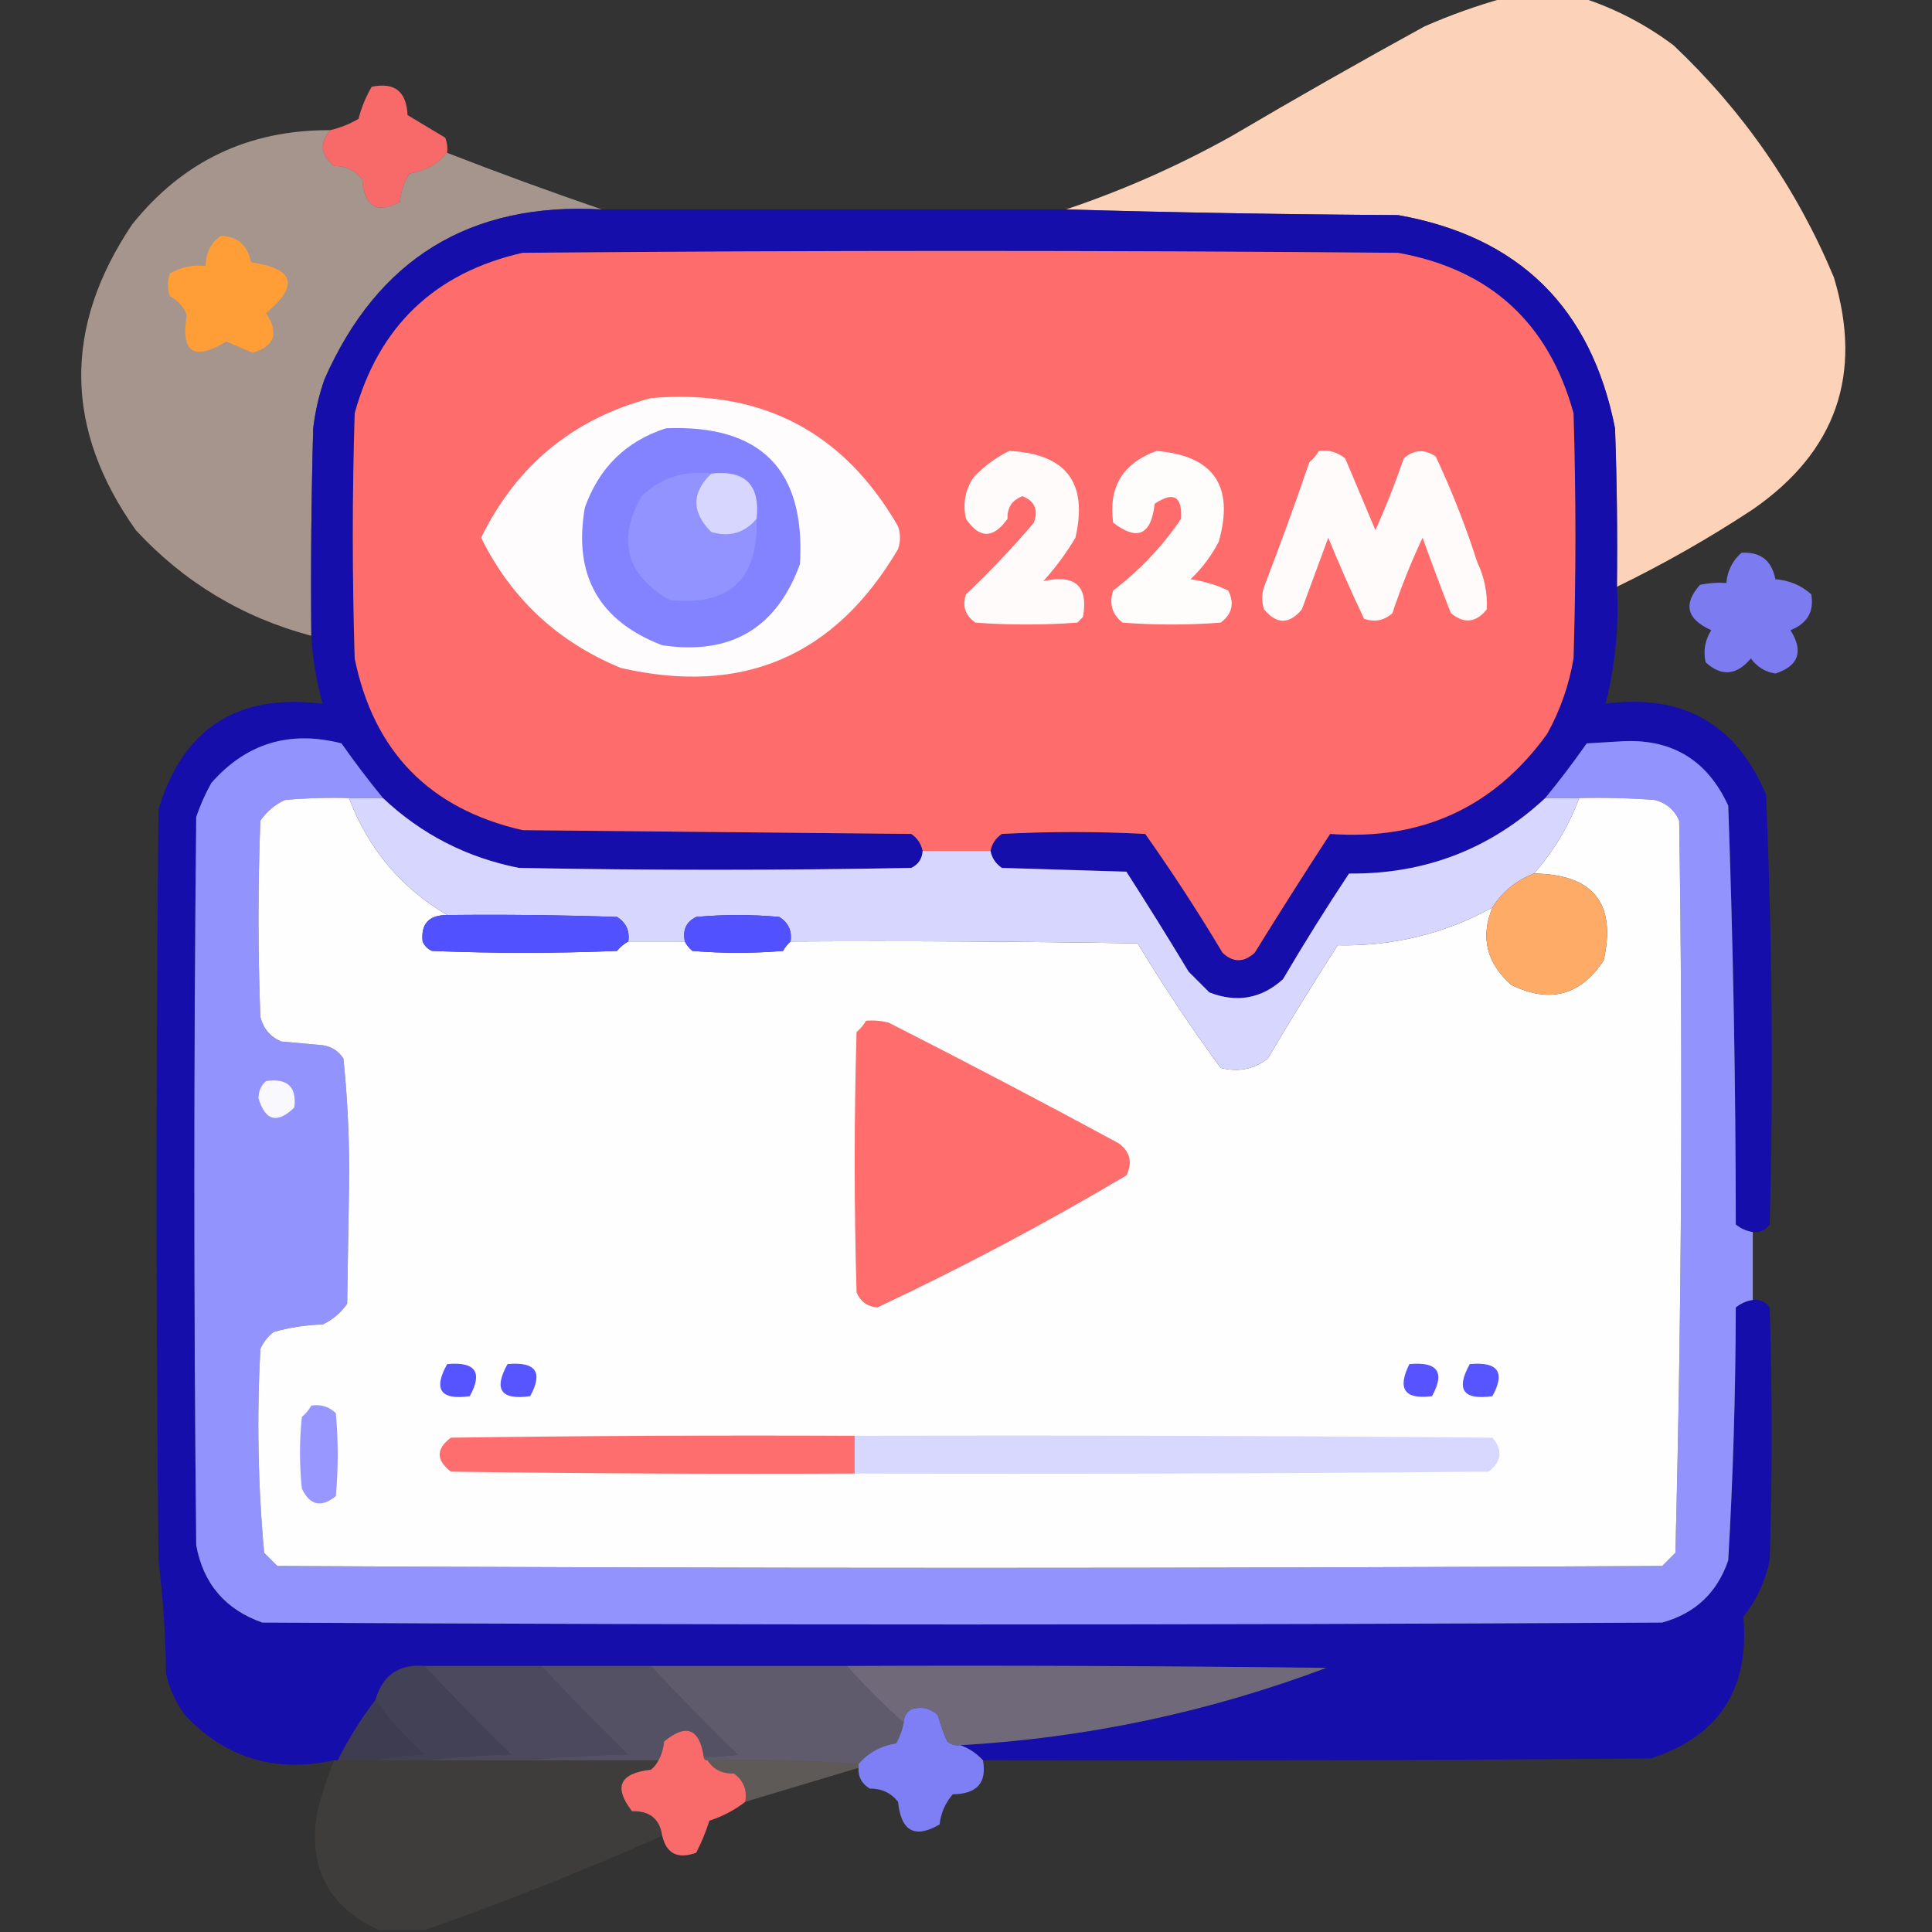 <svg xmlns="http://www.w3.org/2000/svg" xmlns:xlink="http://www.w3.org/1999/xlink" width="512px" height="512px" style="shape-rendering:geometricPrecision; text-rendering:geometricPrecision; image-rendering:optimizeQuality; fill-rule:evenodd; clip-rule:evenodd"><rect width="100%" height="100%" fill="#333333" stroke="none"/><g><path style="opacity:0.991" fill="#fed4ba" d="M 398.5,-0.5 C 405.5,-0.5 412.5,-0.5 419.5,-0.5C 428.12,2.312 436.12,6.478 443.5,12C 462.018,29.513 476.184,50.013 486,73.5C 493.765,99.204 486.598,119.704 464.5,135C 452.96,142.604 440.96,149.438 428.5,155.5C 428.667,141.496 428.5,127.496 428,113.5C 421.697,81.531 402.531,62.697 370.5,57C 340.997,56.832 311.664,56.332 282.5,55.5C 297.723,50.391 312.39,43.891 326.5,36C 343.337,26.08 360.337,16.414 377.5,7C 384.431,3.97 391.431,1.47 398.5,-0.5 Z"></path></g><g><path style="opacity:0.959" fill="#ff6d6c" d="M 118.5,40.5 C 115.955,43.501 112.622,45.335 108.5,46C 107.044,48.266 106.21,50.766 106,53.5C 99.875,56.761 96.542,54.761 96,47.5C 94.113,45.114 91.613,43.947 88.5,44C 84.956,41.127 84.623,37.96 87.5,34.5C 90.136,33.881 92.636,32.881 95,31.5C 95.798,28.457 96.965,25.624 98.5,23C 104.566,21.726 107.732,24.226 108,30.5C 111.333,32.5 114.667,34.5 118,36.5C 118.49,37.793 118.657,39.127 118.5,40.5 Z"></path></g><g><path style="opacity:0.564" fill="#fee2d1" d="M 87.5,34.5 C 84.623,37.96 84.956,41.127 88.5,44C 91.613,43.947 94.113,45.114 96,47.5C 96.542,54.761 99.875,56.761 106,53.5C 106.21,50.766 107.044,48.266 108.5,46C 112.622,45.335 115.955,43.501 118.5,40.5C 132.048,45.772 145.714,50.772 159.5,55.5C 124.604,53.531 100.104,68.531 86,100.5C 84.528,104.723 83.528,109.057 83,113.5C 82.5,131.83 82.333,150.164 82.5,168.5C 64.248,163.629 48.748,154.295 36,140.5C 17.036,113.769 16.703,86.769 35,59.5C 48.419,42.708 65.919,34.375 87.5,34.5 Z"></path></g><g><path style="opacity:0.786" fill="#0e05cb" d="M 159.5,55.5 C 200.5,55.5 241.5,55.5 282.5,55.5C 311.664,56.332 340.997,56.832 370.5,57C 402.531,62.697 421.697,81.531 428,113.5C 428.5,127.496 428.667,141.496 428.5,155.5C 429.071,166.009 428.071,176.343 425.5,186.5C 445.886,183.77 460.053,191.77 468,210.5C 469.642,248.453 469.975,286.453 469,324.5C 467.89,326.037 466.39,326.703 464.5,326.5C 462.83,326.249 461.33,325.582 460,324.5C 459.981,287.44 459.315,250.44 458,213.5C 452.337,201.164 442.67,195.497 429,196.5C 426.167,196.667 423.333,196.833 420.5,197C 417.001,201.994 413.334,206.827 409.5,211.5C 394.942,225.025 377.608,231.692 357.5,231.5C 351.416,240.665 345.583,249.998 340,259.5C 334.28,264.661 327.78,265.828 320.5,263C 318.667,261.167 316.833,259.333 315,257.5C 309.625,248.583 304.125,239.749 298.5,231C 287.5,230.667 276.5,230.333 265.5,230C 263.859,228.871 262.859,227.371 262.5,225.5C 262.859,223.629 263.859,222.129 265.5,221C 278.167,220.333 290.833,220.333 303.5,221C 310.727,231.23 317.56,241.73 324,252.5C 326.795,255.113 329.629,255.113 332.5,252.5C 339.042,241.915 345.708,231.415 352.5,221C 376.794,222.763 395.961,213.93 410,194.5C 413.471,188.225 415.805,181.559 417,174.5C 417.667,152.833 417.667,131.167 417,109.5C 410.388,85.552 394.888,71.386 370.5,67C 293.167,66.333 215.833,66.333 138.5,67C 115.212,72.288 100.378,86.454 94,109.5C 93.333,131.167 93.333,152.833 94,174.5C 99.04,199.207 113.873,214.373 138.5,220C 172.833,220.333 207.167,220.667 241.5,221C 243.141,222.129 244.141,223.629 244.5,225.5C 244.376,227.582 243.376,229.082 241.5,230C 206.833,230.667 172.167,230.667 137.5,230C 123.649,227.242 111.649,221.076 101.5,211.5C 97.666,206.827 93.999,201.994 90.5,197C 76.739,193.479 65.239,196.979 56,207.5C 54.392,210.382 53.059,213.382 52,216.5C 51.333,280.833 51.333,345.167 52,409.5C 53.856,419.692 59.689,426.525 69.5,430C 193.167,430.667 316.833,430.667 440.5,430C 449.263,427.57 455.096,422.07 458,413.5C 459.291,391.217 459.957,368.884 460,346.5C 461.33,345.418 462.83,344.751 464.5,344.5C 466.39,344.297 467.89,344.963 469,346.5C 469.667,368.833 469.667,391.167 469,413.5C 467.814,419.069 465.481,424.069 462,428.5C 463.683,447.673 455.517,460.173 437.5,466C 378.501,466.5 319.501,466.667 260.5,466.5C 258.81,464.658 256.81,463.325 254.5,462.5C 287.89,460.589 320.224,453.755 351.5,442C 309.168,441.5 266.835,441.333 224.5,441.5C 207.167,441.5 189.833,441.5 172.5,441.5C 162.833,441.5 153.167,441.5 143.5,441.5C 133.167,441.5 122.833,441.5 112.5,441.5C 105.739,440.92 101.405,443.92 99.5,450.5C 95.68,455.461 92.347,460.794 89.5,466.5C 89.167,466.5 88.833,466.5 88.5,466.5C 72.891,469.899 59.725,465.899 49,454.5C 46.566,451.205 44.899,447.538 44,443.5C 43.896,433.441 43.229,423.441 42,413.5C 41.333,347.167 41.333,280.833 42,214.5C 48.487,192.993 62.987,183.66 85.5,186.5C 83.853,180.621 82.853,174.621 82.5,168.5C 82.333,150.164 82.5,131.83 83,113.5C 83.528,109.057 84.528,104.723 86,100.5C 100.104,68.531 124.604,53.531 159.5,55.5 Z"></path></g><g><path style="opacity:1" fill="#ff9d36" d="M 58.5,62.5 C 62.981,62.642 65.648,64.975 66.5,69.5C 78.032,71.136 79.366,75.636 70.5,83C 73.998,88.199 72.832,91.699 67,93.5C 64.694,92.551 62.361,91.551 60,90.5C 51.323,95.749 47.823,93.416 49.5,83.5C 48.678,81.313 47.178,79.647 45,78.5C 44.333,76.5 44.333,74.5 45,72.5C 47.904,70.773 51.07,70.106 54.5,70.5C 54.526,67.038 55.859,64.371 58.5,62.5 Z"></path></g><g><path style="opacity:1" fill="#fe6c6c" d="M 262.5,225.5 C 256.5,225.5 250.5,225.5 244.5,225.5C 244.141,223.629 243.141,222.129 241.5,221C 207.167,220.667 172.833,220.333 138.5,220C 113.873,214.373 99.04,199.207 94,174.5C 93.333,152.833 93.333,131.167 94,109.5C 100.378,86.454 115.212,72.288 138.5,67C 215.833,66.333 293.167,66.333 370.5,67C 394.888,71.386 410.388,85.552 417,109.5C 417.667,131.167 417.667,152.833 417,174.5C 415.805,181.559 413.471,188.225 410,194.5C 395.961,213.93 376.794,222.763 352.5,221C 345.708,231.415 339.042,241.915 332.5,252.5C 329.629,255.113 326.795,255.113 324,252.5C 317.56,241.73 310.727,231.23 303.5,221C 290.833,220.333 278.167,220.333 265.5,221C 263.859,222.129 262.859,223.629 262.5,225.5 Z"></path></g><g><path style="opacity:1" fill="#fefcfd" d="M 172.5,105.5 C 201.689,103.009 223.522,114.342 238,139.5C 238.667,141.5 238.667,143.5 238,145.5C 221.273,173.943 196.773,184.443 164.5,177C 147.809,170.141 135.476,158.641 127.5,142.5C 136.914,123.303 151.914,110.97 172.5,105.5 Z"></path></g><g><path style="opacity:1" fill="#8383ff" d="M 176.5,113.5 C 201.665,112.497 213.498,124.497 212,149.5C 205.784,166.532 193.618,173.698 175.5,171C 158.695,164.566 151.862,152.4 155,134.5C 158.776,123.889 165.943,116.889 176.5,113.5 Z"></path></g><g><path style="opacity:1" fill="#fffbfb" d="M 349.5,119.5 C 352.157,119.162 354.49,119.829 356.5,121.5C 359.169,127.843 361.836,134.176 364.5,140.5C 367.291,134.295 369.791,127.962 372,121.5C 374.707,119.114 377.54,118.948 380.5,121C 384.75,130.079 388.417,139.413 391.5,149C 393.398,153.008 394.232,157.174 394,161.5C 391.162,165.035 387.995,165.368 384.5,162.5C 381.902,155.872 379.402,149.205 377,142.5C 373.951,148.974 371.284,155.64 369,162.5C 366.847,164.444 364.347,164.944 361.5,164C 358.143,156.934 354.976,149.767 352,142.5C 349.667,148.833 347.333,155.167 345,161.5C 341.667,165.5 338.333,165.5 335,161.5C 334.333,159.5 334.333,157.5 335,155.5C 339.197,144.577 343.197,133.577 347,122.5C 348.045,121.627 348.878,120.627 349.5,119.5 Z"></path></g><g><path style="opacity:1" fill="#fffbfb" d="M 267.5,119.5 C 282.54,120.268 288.374,127.935 285,142.5C 282.552,146.615 279.719,150.448 276.5,154C 284.96,152.135 288.46,155.301 287,163.5C 286.5,164 286,164.5 285.5,165C 276.5,165.667 267.5,165.667 258.5,165C 255.793,163.136 254.959,160.636 256,157.5C 262.393,151.443 268.393,145.109 274,138.5C 275.205,135.132 274.205,132.798 271,131.5C 268.239,132.477 266.906,134.477 267,137.5C 263.234,142.796 259.567,142.796 256,137.5C 255.088,133.548 255.755,129.881 258,126.5C 260.79,123.535 263.957,121.202 267.5,119.5 Z"></path></g><g><path style="opacity:1" fill="#fffcfc" d="M 306.5,119.5 C 321.642,120.769 327.142,128.769 323,143.5C 321.077,147.258 318.577,150.591 315.5,153.5C 319.05,154.016 322.383,155.016 325.5,156.5C 327.187,159.903 326.52,162.736 323.5,165C 314.833,165.667 306.167,165.667 297.5,165C 294.713,162.833 293.88,159.999 295,156.5C 302.041,151.126 308.041,144.793 313,137.5C 313.333,131.5 311,130.167 306,133.5C 305.084,141.796 301.418,143.463 295,138.5C 293.708,129.086 297.542,122.753 306.5,119.5 Z"></path></g><g><path style="opacity:1" fill="#9393ff" d="M 188.5,125.5 C 183.227,130.577 183.227,135.743 188.5,141C 193.357,142.407 197.357,141.24 200.5,137.5C 201.009,153.492 193.343,160.659 177.5,159C 165.946,152.416 163.446,143.249 170,131.5C 175.182,126.606 181.349,124.606 188.5,125.5 Z"></path></g><g><path style="opacity:1" fill="#d6d6ff" d="M 188.5,125.5 C 197.5,124.5 201.5,128.5 200.5,137.5C 197.357,141.24 193.357,142.407 188.5,141C 183.227,135.743 183.227,130.577 188.5,125.5 Z"></path></g><g><path style="opacity:0.924" fill="#8282ff" d="M 461.5,146.5 C 466.504,146.163 469.504,148.496 470.5,153.5C 474.193,153.793 477.36,155.127 480,157.5C 480.806,162.06 478.973,165.226 474.5,167C 478.012,172.634 476.679,176.468 470.5,178.5C 467.786,178.06 465.62,176.726 464,174.5C 460.186,179.021 456.186,179.354 452,175.5C 451.34,172.466 451.84,169.633 453.5,167C 446.993,164.109 445.993,160.109 450.5,155C 452.81,154.503 455.143,154.337 457.5,154.5C 457.794,151.246 459.127,148.579 461.5,146.5 Z"></path></g><g><path style="opacity:1" fill="#9393fe" d="M 101.5,211.5 C 98.5,211.5 95.5,211.5 92.5,211.5C 86.824,211.334 81.157,211.501 75.5,212C 72.829,213.25 70.663,215.083 69,217.5C 68.333,234.833 68.333,252.167 69,269.5C 69.786,272.583 71.619,274.749 74.5,276C 78.167,276.333 81.833,276.667 85.5,277C 87.848,277.346 89.681,278.513 91,280.5C 92.146,291.573 92.646,302.74 92.5,314C 92.333,324.5 92.167,335 92,345.5C 90.337,347.917 88.171,349.75 85.5,351C 81.049,351.13 76.716,351.796 72.5,353C 70.951,354.214 69.784,355.714 69,357.5C 68.027,375.591 68.361,393.591 70,411.5C 71.167,412.667 72.333,413.833 73.5,415C 195.833,415.667 318.167,415.667 440.5,415C 441.667,413.833 442.833,412.667 444,411.5C 445.659,346.915 445.993,282.249 445,217.5C 443.749,214.619 441.583,212.786 438.5,212C 431.842,211.5 425.175,211.334 418.5,211.5C 415.5,211.5 412.5,211.5 409.5,211.5C 413.334,206.827 417.001,201.994 420.5,197C 423.333,196.833 426.167,196.667 429,196.5C 442.67,195.497 452.337,201.164 458,213.5C 459.315,250.44 459.981,287.44 460,324.5C 461.33,325.582 462.83,326.249 464.5,326.5C 464.5,332.5 464.5,338.5 464.5,344.5C 462.83,344.751 461.33,345.418 460,346.5C 459.957,368.884 459.291,391.217 458,413.5C 455.096,422.07 449.263,427.57 440.5,430C 316.833,430.667 193.167,430.667 69.5,430C 59.689,426.525 53.856,419.692 52,409.5C 51.333,345.167 51.333,280.833 52,216.5C 53.059,213.382 54.392,210.382 56,207.5C 65.239,196.979 76.739,193.479 90.5,197C 93.999,201.994 97.666,206.827 101.5,211.5 Z"></path></g><g><path style="opacity:1" fill="#fefefe" d="M 92.5,211.5 C 97.56,224.89 106.227,235.224 118.5,242.5C 113.675,242.488 111.509,244.821 112,249.5C 112.5,250.667 113.333,251.5 114.5,252C 130.833,252.667 147.167,252.667 163.5,252C 164.373,250.955 165.373,250.122 166.5,249.5C 171.5,249.5 176.5,249.5 181.5,249.5C 181.953,250.458 182.619,251.292 183.5,252C 191.5,252.667 199.5,252.667 207.5,252C 208.066,251.005 208.733,250.172 209.5,249.5C 240.168,249.333 270.835,249.5 301.5,250C 308.337,261.344 315.67,272.344 323.5,283C 328.152,284.193 332.319,283.36 336,280.5C 341.968,270.368 348.135,260.368 354.5,250.5C 369.132,250.804 382.799,247.471 395.5,240.5C 392.279,248.37 393.946,255.203 400.5,261C 410.694,265.997 418.861,263.831 425,254.5C 428.389,239.374 422.223,231.707 406.5,231.5C 411.72,225.602 415.72,218.936 418.5,211.5C 425.175,211.334 431.842,211.5 438.5,212C 441.583,212.786 443.749,214.619 445,217.5C 445.993,282.249 445.659,346.915 444,411.5C 442.833,412.667 441.667,413.833 440.5,415C 318.167,415.667 195.833,415.667 73.5,415C 72.333,413.833 71.167,412.667 70,411.5C 68.361,393.591 68.027,375.591 69,357.5C 69.784,355.714 70.951,354.214 72.5,353C 76.716,351.796 81.049,351.13 85.5,351C 88.171,349.75 90.337,347.917 92,345.5C 92.167,335 92.333,324.5 92.5,314C 92.646,302.74 92.146,291.573 91,280.5C 89.681,278.513 87.848,277.346 85.5,277C 81.833,276.667 78.167,276.333 74.5,276C 71.619,274.749 69.786,272.583 69,269.5C 68.333,252.167 68.333,234.833 69,217.5C 70.663,215.083 72.829,213.25 75.5,212C 81.157,211.501 86.824,211.334 92.5,211.5 Z"></path></g><g><path style="opacity:1" fill="#d6d6fe" d="M 92.5,211.5 C 95.5,211.5 98.5,211.5 101.5,211.5C 111.649,221.076 123.649,227.242 137.5,230C 172.167,230.667 206.833,230.667 241.5,230C 243.376,229.082 244.376,227.582 244.5,225.5C 250.5,225.5 256.5,225.5 262.5,225.5C 262.859,227.371 263.859,228.871 265.5,230C 276.5,230.333 287.5,230.667 298.5,231C 304.125,239.749 309.625,248.583 315,257.5C 316.833,259.333 318.667,261.167 320.5,263C 327.78,265.828 334.28,264.661 340,259.5C 345.583,249.998 351.416,240.665 357.5,231.5C 377.608,231.692 394.942,225.025 409.5,211.5C 412.5,211.5 415.5,211.5 418.5,211.5C 415.72,218.936 411.72,225.602 406.5,231.5C 401.795,233.337 398.128,236.337 395.5,240.5C 382.799,247.471 369.132,250.804 354.5,250.5C 348.135,260.368 341.968,270.368 336,280.5C 332.319,283.36 328.152,284.193 323.5,283C 315.67,272.344 308.337,261.344 301.5,250C 270.835,249.5 240.168,249.333 209.5,249.5C 209.919,246.675 208.919,244.509 206.5,243C 199.167,242.333 191.833,242.333 184.5,243C 181.855,244.287 180.855,246.453 181.5,249.5C 176.5,249.5 171.5,249.5 166.5,249.5C 166.919,246.675 165.919,244.509 163.5,243C 148.504,242.5 133.504,242.333 118.5,242.5C 106.227,235.224 97.56,224.89 92.5,211.5 Z"></path></g><g><path style="opacity:1" fill="#ffab68" d="M 406.5,231.5 C 422.223,231.707 428.389,239.374 425,254.5C 418.861,263.831 410.694,265.997 400.5,261C 393.946,255.203 392.279,248.37 395.5,240.5C 398.128,236.337 401.795,233.337 406.5,231.5 Z"></path></g><g><path style="opacity:1" fill="#5251ff" d="M 118.5,242.5 C 133.504,242.333 148.504,242.5 163.5,243C 165.919,244.509 166.919,246.675 166.5,249.5C 165.373,250.122 164.373,250.955 163.5,252C 147.167,252.667 130.833,252.667 114.5,252C 113.333,251.5 112.5,250.667 112,249.5C 111.509,244.821 113.675,242.488 118.5,242.5 Z"></path></g><g><path style="opacity:1" fill="#5251ff" d="M 209.5,249.5 C 208.733,250.172 208.066,251.005 207.5,252C 199.5,252.667 191.5,252.667 183.5,252C 182.619,251.292 181.953,250.458 181.5,249.5C 180.855,246.453 181.855,244.287 184.5,243C 191.833,242.333 199.167,242.333 206.5,243C 208.919,244.509 209.919,246.675 209.5,249.5 Z"></path></g><g><path style="opacity:1" fill="#ff6d6d" d="M 229.5,270.5 C 231.527,270.338 233.527,270.505 235.5,271C 255.991,281.412 276.324,292.078 296.5,303C 299.52,305.264 300.187,308.097 298.5,311.5C 277.065,324.218 255.065,335.884 232.5,346.5C 229.832,346.255 227.998,344.921 227,342.5C 226.333,319.5 226.333,296.5 227,273.5C 228.045,272.627 228.878,271.627 229.5,270.5 Z"></path></g><g><path style="opacity:1" fill="#f9f8ff" d="M 70.5,286.5 C 76.168,285.671 78.668,288.005 78,293.5C 73.447,297.903 70.28,297.07 68.5,291C 68.519,289.167 69.185,287.667 70.5,286.5 Z"></path></g><g><path style="opacity:1" fill="#5654ff" d="M 118.5,361.5 C 125.997,360.804 127.997,363.637 124.5,370C 116.749,371.091 114.749,368.258 118.5,361.5 Z"></path></g><g><path style="opacity:1" fill="#5755ff" d="M 134.5,361.5 C 141.997,360.804 143.997,363.637 140.5,370C 132.749,371.091 130.749,368.258 134.5,361.5 Z"></path></g><g><path style="opacity:1" fill="#5754ff" d="M 373.5,361.5 C 380.997,360.804 382.997,363.637 379.5,370C 372.215,370.934 370.215,368.101 373.5,361.5 Z"></path></g><g><path style="opacity:1" fill="#5755ff" d="M 389.5,361.5 C 396.997,360.804 398.997,363.637 395.5,370C 387.749,371.091 385.749,368.258 389.5,361.5 Z"></path></g><g><path style="opacity:1" fill="#9797ff" d="M 82.5,372.5 C 85.044,372.104 87.211,372.771 89,374.5C 89.667,381.833 89.667,389.167 89,396.5C 85.111,399.611 82.111,398.944 80,394.5C 79.333,388.167 79.333,381.833 80,375.5C 81.045,374.627 81.878,373.627 82.5,372.5 Z"></path></g><g><path style="opacity:1" fill="#ff6e6e" d="M 226.5,380.5 C 226.5,383.833 226.5,387.167 226.5,390.5C 190.832,390.667 155.165,390.5 119.5,390C 115.518,386.952 115.518,383.952 119.5,381C 155.165,380.5 190.832,380.333 226.5,380.5 Z"></path></g><g><path style="opacity:1" fill="#d8d8fe" d="M 226.5,380.5 C 282.834,380.333 339.168,380.5 395.5,381C 398.311,384.294 397.978,387.294 394.5,390C 338.501,390.5 282.501,390.667 226.5,390.5C 226.5,387.167 226.5,383.833 226.5,380.5 Z"></path></g><g><path style="opacity:0.21" fill="#837ada" d="M 112.5,441.5 C 119.964,449.465 127.631,457.298 135.5,465C 127.989,465.171 120.655,465.671 113.5,466.5C 108.833,466.5 104.167,466.5 99.5,466.5C 103.647,465.675 107.981,465.175 112.5,465C 107.566,460.574 103.233,455.74 99.5,450.5C 101.405,443.92 105.739,440.92 112.5,441.5 Z"></path></g><g><path style="opacity:0.255" fill="#978cdb" d="M 112.5,441.5 C 122.833,441.5 133.167,441.5 143.5,441.5C 150.964,449.465 158.631,457.298 166.5,465C 157.324,465.17 148.324,465.67 139.5,466.5C 130.833,466.5 122.167,466.5 113.5,466.5C 120.655,465.671 127.989,465.171 135.5,465C 127.631,457.298 119.964,449.465 112.5,441.5 Z"></path></g><g><path style="opacity:0.293" fill="#a699db" d="M 143.5,441.5 C 153.167,441.5 162.833,441.5 172.5,441.5C 179.964,449.465 187.631,457.298 195.5,465C 192.518,465.498 189.518,465.665 186.5,465.5C 185.326,458.032 181.826,456.699 176,461.5C 175.802,463.382 175.302,465.048 174.5,466.5C 162.833,466.5 151.167,466.5 139.5,466.5C 148.324,465.67 157.324,465.17 166.5,465C 158.631,457.298 150.964,449.465 143.5,441.5 Z"></path></g><g><path style="opacity:0.341" fill="#b4a7db" d="M 172.5,441.5 C 189.833,441.5 207.167,441.5 224.5,441.5C 229.167,446.833 234.167,451.833 239.5,456.5C 239.131,458.441 238.464,460.275 237.5,462C 233.378,462.665 230.045,464.499 227.5,467.5C 214.344,466.504 201.01,466.171 187.5,466.5C 186.833,466.5 186.5,466.167 186.5,465.5C 189.518,465.665 192.518,465.498 195.5,465C 187.631,457.298 179.964,449.465 172.5,441.5 Z"></path></g><g><path style="opacity:0.428" fill="#c3b2d9" d="M 224.5,441.5 C 266.835,441.333 309.168,441.5 351.5,442C 320.224,453.755 287.89,460.589 254.5,462.5C 253.178,462.67 252.011,462.337 251,461.5C 250.014,459.222 249.18,456.889 248.5,454.5C 246.473,452.661 244.14,452.161 241.5,453C 240.177,453.816 239.511,454.983 239.5,456.5C 234.167,451.833 229.167,446.833 224.5,441.5 Z"></path></g><g><path style="opacity:0.18" fill="#6e67d8" d="M 99.5,450.5 C 103.233,455.74 107.566,460.574 112.5,465C 107.981,465.175 103.647,465.675 99.5,466.5C 96.167,466.5 92.833,466.5 89.5,466.5C 92.347,460.794 95.68,455.461 99.5,450.5 Z"></path></g><g><path style="opacity:0.953" fill="#8282fe" d="M 254.5,462.5 C 256.81,463.325 258.81,464.658 260.5,466.5C 261.573,472.443 258.907,475.443 252.5,475.5C 250.52,477.795 249.353,480.461 249,483.5C 242.439,487.318 238.772,485.318 238,477.5C 236.113,475.114 233.613,473.947 230.5,474C 228.393,472.736 227.393,470.903 227.5,468.5C 227.5,468.167 227.5,467.833 227.5,467.5C 230.045,464.499 233.378,462.665 237.5,462C 238.464,460.275 239.131,458.441 239.5,456.5C 239.511,454.983 240.177,453.816 241.5,453C 244.14,452.161 246.473,452.661 248.5,454.5C 249.18,456.889 250.014,459.222 251,461.5C 252.011,462.337 253.178,462.67 254.5,462.5 Z"></path></g><g><path style="opacity:0.974" fill="#fe6d6d" d="M 186.5,465.5 C 186.5,466.167 186.833,466.5 187.5,466.5C 189.075,468.941 191.408,470.107 194.5,470C 197.041,471.848 198.041,474.348 197.5,477.5C 194.703,479.679 191.537,481.346 188,482.5C 187.058,485.443 185.892,488.276 184.5,491C 179.618,492.754 176.618,491.254 175.5,486.5C 174.834,482.009 172.167,479.843 167.5,480C 162.537,473.582 164.204,469.916 172.5,469C 173.381,468.292 174.047,467.458 174.5,466.5C 175.302,465.048 175.802,463.382 176,461.5C 181.826,456.699 185.326,458.032 186.5,465.5 Z"></path></g><g><path style="opacity:0.214" fill="#ffece2" d="M 187.5,466.5 C 201.01,466.171 214.344,466.504 227.5,467.5C 227.5,467.833 227.5,468.167 227.5,468.5C 217.516,471.494 207.516,474.494 197.5,477.5C 198.041,474.348 197.041,471.848 194.5,470C 191.408,470.107 189.075,468.941 187.5,466.5 Z"></path></g><g><path style="opacity:0.055" fill="#fff0ea" d="M 88.5,466.5 C 88.833,466.5 89.167,466.5 89.5,466.5C 92.833,466.5 96.167,466.5 99.5,466.5C 104.167,466.5 108.833,466.5 113.5,466.5C 122.167,466.5 130.833,466.5 139.5,466.5C 151.167,466.5 162.833,466.5 174.5,466.5C 174.047,467.458 173.381,468.292 172.5,469C 164.204,469.916 162.537,473.582 167.5,480C 172.167,479.843 174.834,482.009 175.5,486.5C 154.745,495.72 133.745,504.054 112.5,511.5C 108.5,511.5 104.5,511.5 100.5,511.5C 87.155,505.482 81.655,495.149 84,480.5C 85.207,475.712 86.707,471.045 88.5,466.5 Z"></path></g></svg>